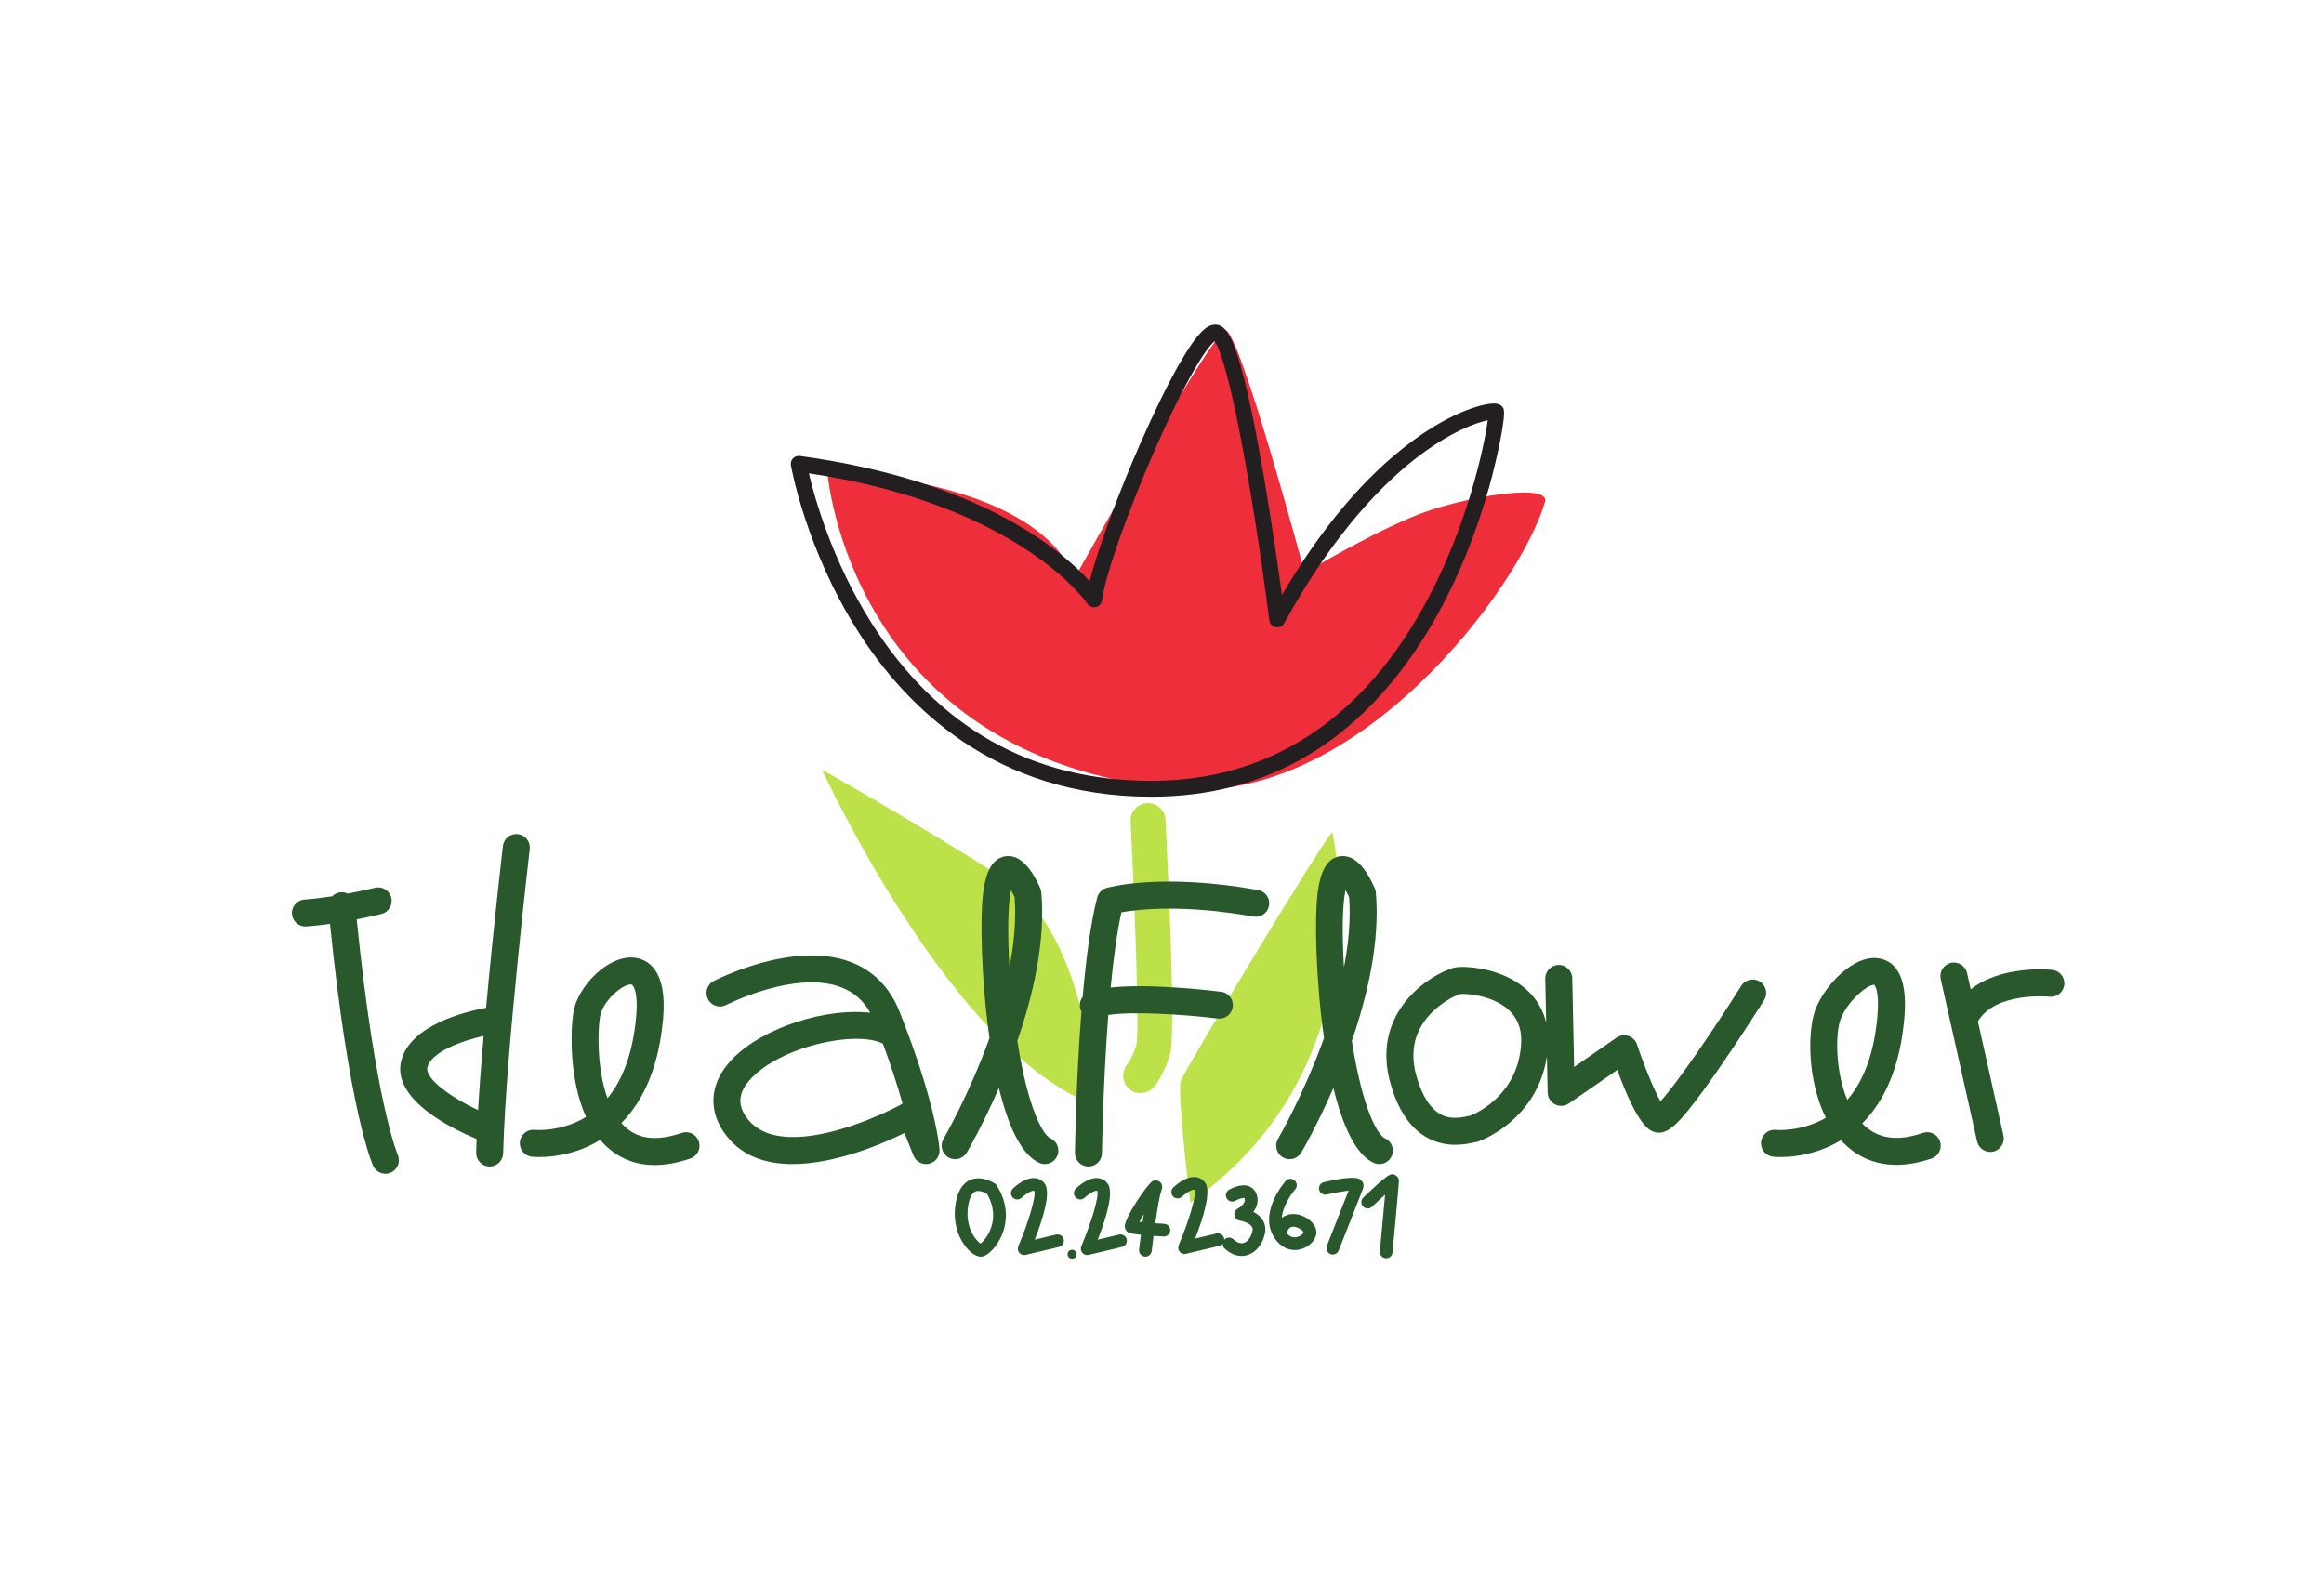 <?xml version="1.0" encoding="UTF-8" standalone="no"?>
<!-- Created with Inkscape (http://www.inkscape.org/) -->

<svg
   xmlns:dc="http://purl.org/dc/elements/1.1/"
   xmlns:cc="http://creativecommons.org/ns#"
   xmlns:rdf="http://www.w3.org/1999/02/22-rdf-syntax-ns#"
   xmlns:svg="http://www.w3.org/2000/svg"
   xmlns="http://www.w3.org/2000/svg"
   xmlns:sodipodi="http://sodipodi.sourceforge.net/DTD/sodipodi-0.dtd"
   xmlns:inkscape="http://www.inkscape.org/namespaces/inkscape"
   width="567"
   height="386"
   viewBox="0 0 150.019 102.129"
   version="1.1"
   id="svg8"
   inkscape:version="0.92.3 (2405546, 2018-03-11)"
   sodipodi:docname="disegno.svg">
  <defs
     id="defs2">
    <clipPath
       id="clipPath833"
       clipPathUnits="userSpaceOnUse">
      <path
         inkscape:connector-curvature="0"
         id="path831"
         d="M 0,595.28 H 841.89 V 0 H 0 Z" />
    </clipPath>
  </defs>
  <sodipodi:namedview
     id="base"
     pagecolor="#ffffff"
     bordercolor="#666666"
     borderopacity="1.0"
     inkscape:pageopacity="0.0"
     inkscape:pageshadow="2"
     inkscape:zoom="0.35"
     inkscape:cx="-665.71428"
     inkscape:cy="331.42857"
     inkscape:document-units="mm"
     inkscape:current-layer="g829"
     showgrid="false"
     inkscape:snap-bbox="true"
     inkscape:snap-bbox-midpoints="true"
     units="px"
     inkscape:bbox-nodes="true"
     inkscape:snap-page="true"
     inkscape:window-width="1920"
     inkscape:window-height="1017"
     inkscape:window-x="-8"
     inkscape:window-y="-8"
     inkscape:window-maximized="1" />
  <g
     inkscape:label="Livello 1"
     inkscape:groupmode="layer"
     id="layer1"
     transform="translate(0,-194.871)">
    <g
       transform="matrix(0.205,0,0,-0.205,-11.155,308.961)"
       inkscape:label="10145476 logo ideal flower"
       id="g825"
       inkscape:export-xdpi="96"
       inkscape:export-ydpi="96">
      <g
         id="g827">
        <g
           clip-path="url(#clipPath833)"
           id="g829">
          <g
             transform="translate(465.253,376.13)"
             id="g835">
            <path
               inkscape:connector-curvature="0"
               id="path837"
               style="fill:#ef2e3b;fill-opacity:1;fill-rule:nonzero;stroke:none"
               d="M 0,0 C 0,0 -20.667,77 -25,76.333 -29.334,75.667 -72.667,-2 -72.667,-2 c 0,0 -5,29.333 -77.667,34 0,0 6.498,-89.838 109.334,-100 C 16.333,-73.667 67.661,-4.878 75.666,22.333 77.333,28 54.333,24.667 39.333,19.667 24.333,14.667 0,0 0,0" />
          </g>
          <g
             transform="translate(429.253,177.796)"
             id="g839">
            <path
               inkscape:connector-curvature="0"
               id="path841"
               style="fill:#bce149;fill-opacity:1;fill-rule:nonzero;stroke:none"
               d="M 0,0 C 0,0 -4.334,34.666 -3,38.333 -1.667,42 39.999,111.334 44.666,116.667 44.666,116.667 62,44 0,0" />
          </g>
          <g
             transform="translate(413.583,212.296)"
             id="g843">
            <path
               inkscape:connector-curvature="0"
               id="path845"
               style="fill:#bce149;fill-opacity:1;fill-rule:nonzero;stroke:none"
               d="m 0,0 c -1.285,0 -2.575,0.447 -3.618,1.36 -2.286,2 -2.519,5.475 -0.519,7.761 L -4.138,9.12 c -0.003,0 1.601,2.029 2.833,6.162 0.826,4.485 -0.289,39.168 -1.852,70.275 -0.153,3.034 2.182,5.617 5.218,5.769 3.031,0.157 5.616,-2.183 5.768,-5.217 C 8.846,65.884 11.021,18.203 9.279,12.28 7.328,5.646 4.463,2.245 4.143,1.879 3.055,0.636 1.531,0 0,0" />
          </g>
          <g
             transform="translate(313.252,314.129)"
             id="g847">
            <path
               inkscape:connector-curvature="0"
               id="path849"
               style="fill:#bce149;fill-opacity:1;fill-rule:nonzero;stroke:none"
               d="m 0,0 c 0,0 41,-89.332 86,-105.666 0,0 -1.333,54 -29.667,72 C 28,-15.666 0,0 0,0" />
          </g>
          <g
             transform="translate(309.115,407.482)"
             id="g851">
            <path
               inkscape:connector-curvature="0"
               id="path853"
               style="fill:#231f20;fill-opacity:1;fill-rule:nonzero;stroke:none"
               d="m 0,0 c 1.818,-7.746 7.306,-27.485 19.628,-46.986 20.91,-33.089 50.576,-49.867 88.176,-49.867 25.443,0 47.368,9.054 65.167,26.909 29.311,29.402 39.256,75.009 40.798,86.651 -3.73,-0.796 -11.283,-3.529 -21.022,-10.768 -10.713,-7.961 -26.883,-23.647 -43.084,-53.161 -0.521,-0.948 -1.593,-1.454 -2.658,-1.253 -1.064,0.202 -1.877,1.066 -2.013,2.14 -5.041,39.457 -12.744,82.143 -17.266,87.886 -2.553,-1.978 -9.254,-12.298 -19.199,-35.124 -8.514,-19.545 -15.195,-38.644 -16.245,-46.446 -0.139,-1.034 -0.906,-1.873 -1.924,-2.105 -1.015,-0.233 -2.07,0.194 -2.644,1.066 C 87.508,-40.748 66.367,-9.955 0,0 m 107.804,-101.853 c -49.181,0 -77.442,28.46 -92.49,52.334 -16.201,25.704 -20.785,51.003 -20.972,52.067 -0.138,0.786 0.107,1.591 0.66,2.166 0.553,0.575 1.343,0.85 2.138,0.745 56.968,-7.72 82.676,-29.966 91.274,-39.45 2.809,11.207 9.806,29.375 15.976,43.435 4.393,10.012 8.632,18.658 12.26,25.002 5.965,10.433 8.829,12.097 10.844,12.349 0.148,0.018 0.293,0.028 0.441,0.028 2.89,0 5.377,-2.675 8.846,-15.986 1.969,-7.561 4.117,-18.079 6.385,-31.261 2.514,-14.623 4.627,-29.369 5.798,-37.899 12.404,21.137 26.107,37.356 40.8,48.276 12.803,9.514 22.574,12.028 25.952,12.028 1.471,0 2.477,-0.521 2.992,-1.548 1.072,-2.144 -2.375,-17.153 -4.372,-24.336 -3.312,-11.926 -9.465,-29.71 -19.967,-46.706 -21.012,-34.003 -50.137,-51.244 -86.565,-51.244" />
          </g>
          <g
             transform="translate(166.736,267.006)"
             id="g855">
            <path
               inkscape:connector-curvature="0"
               id="path857"
               style="fill:#28582c;fill-opacity:1;fill-rule:nonzero;stroke:none"
               d="m 0,0 c 4.412,0.86 7.532,1.635 7.787,1.698 2.277,0.57 3.661,2.877 3.092,5.155 -0.57,2.276 -2.88,3.662 -5.154,3.091 C 5.66,9.929 2.062,9.036 -2.854,8.112 -3.53,8.439 -4.296,8.604 -5.102,8.524 -6.128,8.426 -7.02,7.956 -7.694,7.277 c -2.848,-0.444 -5.867,-0.828 -8.754,-1.034 -2.341,-0.167 -4.104,-2.201 -3.936,-4.542 0.16,-2.238 2.025,-3.947 4.235,-3.947 0.101,0 0.204,0.004 0.307,0.011 2.467,0.176 4.996,0.467 7.442,0.813 6.012,-59.14 13.268,-75.521 13.582,-76.207 0.714,-1.557 2.247,-2.471 3.854,-2.471 0.586,0 1.183,0.121 1.753,0.379 2.13,0.961 3.08,3.474 2.131,5.61 C 12.848,-73.948 5.823,-57.591 0,0" />
          </g>
          <g
             transform="translate(189.028,220.514)"
             id="g859">
            <path
               inkscape:connector-curvature="0"
               id="path861"
               style="fill:#28582c;fill-opacity:1;fill-rule:nonzero;stroke:none"
               d="M 0,0 C 1.373,4.806 10.635,8.182 17.665,9.803 16.97,1.688 16.357,-6.331 15.925,-13.587 7.595,-9.666 -1.041,-3.646 0,0 M 28.471,73.327 C 26.141,73.612 24.028,71.935 23.754,69.604 23.707,69.204 20.839,44.72 18.45,18.653 11.482,17.351 -5.082,13.155 -8.173,2.335 c -3.563,-12.471 16.258,-21.96 23.641,-25.018 -0.058,-1.488 -0.106,-2.923 -0.139,-4.291 -0.058,-2.346 1.798,-4.295 4.145,-4.352 0.035,-0.001 0.07,-0.001 0.106,-0.001 2.298,0 4.19,1.835 4.246,4.146 0.75,30.743 8.293,95.144 8.369,95.791 0.275,2.331 -1.393,4.443 -3.724,4.717" />
          </g>
          <g
             transform="translate(245.701,210.674)"
             id="g863">
            <path
               inkscape:connector-curvature="0"
               id="path865"
               style="fill:#28582c;fill-opacity:1;fill-rule:nonzero;stroke:none"
               d="m 0,0 c -3.198,8.893 -3.186,20.175 -2.359,25.638 0.723,4.776 6.886,10.196 9.645,10.196 0.077,0 0.152,-0.004 0.223,-0.013 0.75,-0.09 2.181,-2.717 1.544,-9.936 C 8.071,14.758 5.032,6.08 0,0 m 23.363,-10.924 c -7.43,-2.539 -13.087,-2.063 -17.292,1.449 -0.6,0.502 -1.162,1.055 -1.69,1.654 7.458,7.545 11.873,18.609 13.139,32.959 1.371,15.537 -5.051,18.65 -9.001,19.124 -8.261,0.968 -18.032,-9.099 -19.282,-17.351 -0.876,-5.782 -1.324,-20.999 4.011,-32.798 -7.881,-4.814 -15.962,-4.091 -16.144,-4.07 -2.325,0.245 -4.418,-1.423 -4.682,-3.749 -0.263,-2.332 1.414,-4.437 3.747,-4.7 0.497,-0.054 11.081,-1.153 21.56,5.291 0.88,-1.039 1.843,-2.005 2.892,-2.882 4.015,-3.355 8.771,-5.035 14.215,-5.034 3.481,0 7.245,0.687 11.274,2.063 2.222,0.758 3.407,3.174 2.649,5.395 -0.759,2.222 -3.176,3.407 -5.396,2.649" />
          </g>
          <g
             transform="translate(633.972,235.493)"
             id="g867">
            <path
               inkscape:connector-curvature="0"
               id="path869"
               style="fill:#28582c;fill-opacity:1;fill-rule:nonzero;stroke:none"
               d="m 0,0 c 2.056,5.644 8.413,10.901 10.45,10.901 0.071,0 0.135,-0.005 0.195,-0.018 0.016,-0.014 1.703,-1.579 0.976,-9.818 C 10.611,-10.376 7.427,-19.229 2.136,-25.33 -1.714,-16.128 -1.598,-4.384 0,0 m 25.932,-35.743 c -8.156,-2.787 -14.37,-1.839 -19.006,2.891 -0.031,0.033 -0.062,0.064 -0.092,0.095 7.527,7.547 11.981,18.652 13.254,33.075 0.985,11.163 -1.546,17.498 -7.525,18.827 C 4.431,20.954 -5.195,10.571 -7.986,2.91 c -2.368,-6.501 -2.542,-22.025 3.369,-33.876 -7.741,-4.528 -15.531,-3.831 -15.711,-3.81 -2.315,0.248 -4.419,-1.422 -4.682,-3.749 -0.262,-2.332 1.415,-4.437 3.747,-4.701 0.496,-0.054 10.971,-1.142 21.397,5.192 0.235,-0.261 0.474,-0.516 0.72,-0.766 3.44,-3.511 8.845,-6.987 16.76,-6.987 3.252,0 6.928,0.587 11.064,2 2.221,0.758 3.407,3.174 2.649,5.394 -0.759,2.221 -3.173,3.409 -5.395,2.65" />
          </g>
          <g
             transform="translate(289.241,204.955)"
             id="g871">
            <path
               inkscape:connector-curvature="0"
               id="path873"
               style="fill:#28582c;fill-opacity:1;fill-rule:nonzero;stroke:none"
               d="m 0,0 c -1.74,2.609 -3.432,6.716 1.937,12.218 7.416,7.602 22.466,12.217 32.91,12.217 3.419,0 6.345,-0.496 8.347,-1.541 C 45.701,16.115 47.773,9.781 49.375,3.996 38.08,-2.168 9.25,-13.877 0,0 m 48.509,32.79 c -3.085,7.816 -8.339,13.16 -15.615,15.885 -17.98,6.733 -41.955,-5.514 -42.966,-6.037 -2.083,-1.08 -2.895,-3.643 -1.817,-5.726 1.077,-2.084 3.642,-2.899 5.726,-1.822 0.215,0.111 21.659,11.039 36.092,5.618 4.036,-1.515 7.092,-4.167 9.273,-8.066 C 25.575,34.248 5.661,28.208 -4.147,18.154 -11.008,11.122 -12.074,2.787 -7.072,-4.715 c 5.116,-7.676 13.189,-10.292 21.822,-10.292 13.379,0 28.101,6.288 35.233,9.775 l 2.84,-7.101 c 0.774,-1.936 2.837,-3.024 4.872,-2.569 2.035,0.454 3.44,2.316 3.317,4.396 -0.013,0.224 -0.356,5.583 -3.407,16.632 -2.208,7.998 -5.269,16.969 -9.096,26.664" />
          </g>
          <g
             transform="translate(450.577,276.247)"
             id="g875">
            <path
               inkscape:connector-curvature="0"
               id="path877"
               style="fill:#28582c;fill-opacity:1;fill-rule:nonzero;stroke:none"
               d="m 0,0 c -30.391,5.452 -47.025,0.864 -47.719,0.667 -1.449,-0.414 -2.571,-1.565 -2.948,-3.025 -2.075,-8.042 -3.542,-19.524 -4.579,-31.303 -0.927,-1.206 -1.192,-2.861 -0.518,-4.343 0.04,-0.088 0.092,-0.166 0.137,-0.25 -1.706,-21.721 -2.024,-43.075 -2.044,-44.498 -0.032,-2.348 1.844,-4.276 4.192,-4.309 h 0.059 c 2.32,0 4.216,1.865 4.248,4.192 0.005,0.345 0.325,21.84 1.999,43.527 7.542,1.193 23.716,0.187 34.458,-1.122 2.332,-0.29 4.449,1.374 4.734,3.704 0.284,2.33 -1.374,4.449 -3.705,4.734 -4.35,0.531 -22.908,2.621 -34.744,1.312 0.85,8.839 1.954,17.234 3.389,23.697 5.333,0.947 19.593,2.589 41.541,-1.35 2.311,-0.409 4.519,1.123 4.934,3.432 C 3.848,-2.624 2.311,-0.415 0,0" />
          </g>
          <g
             transform="translate(477.708,273.825)"
             id="g879">
            <path
               inkscape:connector-curvature="0"
               id="path881"
               style="fill:#28582c;fill-opacity:1;fill-rule:nonzero;stroke:none"
               d="M 0,0 C 0.117,0.938 0.244,1.722 0.369,2.372 0.775,1.691 1.181,0.941 1.531,0.205 2.063,-6.907 1.354,-14.44 -0.095,-21.899 -0.628,-13.07 -0.632,-5.056 0,0 m -19.342,-81.765 c 2.025,-1.185 4.629,-0.508 5.815,1.518 0.449,0.767 5.065,8.721 10.107,20.334 2.857,-11.718 6.993,-21.079 12.768,-23.606 0.553,-0.243 1.131,-0.357 1.701,-0.357 1.637,0 3.197,0.951 3.895,2.548 0.942,2.15 -0.04,4.656 -2.19,5.597 -2.09,0.915 -6.897,8.514 -10.374,30.653 4.995,14.417 8.903,31.306 7.561,46.737 C 9.901,2.116 9.788,2.564 9.604,2.985 7.43,7.988 3.768,13.81 -1.337,13.063 -7.035,12.243 -8.016,4.402 -8.434,1.055 c -0.914,-7.311 -0.581,-26.764 2.058,-45.242 -6.418,-17.844 -14.343,-31.52 -14.484,-31.762 -1.186,-2.026 -0.506,-4.629 1.518,-5.816" />
          </g>
          <g
             transform="translate(372.374,273.825)"
             id="g883">
            <path
               inkscape:connector-curvature="0"
               id="path885"
               style="fill:#28582c;fill-opacity:1;fill-rule:nonzero;stroke:none"
               d="M 0,0 C 0.117,0.938 0.243,1.722 0.369,2.372 0.775,1.691 1.18,0.941 1.53,0.205 2.063,-6.907 1.353,-14.44 -0.095,-21.899 -0.628,-13.07 -0.632,-5.056 0,0 m -13.527,-80.247 c 0.449,0.767 5.064,8.721 10.107,20.334 2.857,-11.718 6.992,-21.079 12.767,-23.606 0.554,-0.243 1.132,-0.357 1.701,-0.357 1.637,0 3.198,0.951 3.896,2.548 0.941,2.15 -0.04,4.656 -2.19,5.597 -2.091,0.915 -6.897,8.514 -10.374,30.653 4.995,14.417 8.903,31.306 7.56,46.737 C 9.901,2.116 9.787,2.564 9.604,2.985 7.429,7.988 3.753,13.81 -1.337,13.063 -7.036,12.243 -8.016,4.402 -8.435,1.055 c -0.913,-7.311 -0.58,-26.764 2.059,-45.242 -6.418,-17.844 -14.343,-31.52 -14.485,-31.762 -1.185,-2.026 -0.506,-4.629 1.519,-5.816 2.026,-1.186 4.628,-0.507 5.815,1.518" />
          </g>
          <g
             transform="translate(533.376,227.351)"
             id="g887">
            <path
               inkscape:connector-curvature="0"
               id="path889"
               style="fill:#28582c;fill-opacity:1;fill-rule:nonzero;stroke:none"
               d="m 0,0 c -1.192,-15.494 -13.627,-21.214 -15.904,-22.135 -0.263,-0.048 -0.534,-0.109 -0.83,-0.177 -0.92,-0.209 -2.31,-0.525 -3.898,-0.525 h -10e-4 c -2.115,0 -8.553,0.001 -12.263,12.992 -1.681,5.88 -1.219,11.169 1.371,15.719 3.783,6.645 10.96,9.877 12.309,10.272 0.096,0.011 0.366,0.038 0.863,0.038 3.408,0 10.972,-1.211 15.214,-5.793 C -0.691,7.749 0.335,4.351 0,0 m 75.204,20.065 c -1.983,1.248 -4.61,0.654 -5.861,-1.332 C 60.21,4.229 48.903,-12.216 43.9,-17.643 41.812,-13.988 38.713,-6.336 36.515,0.256 36.091,1.524 35.095,2.521 33.826,2.943 32.559,3.363 31.163,3.166 30.063,2.405 L 16.716,-6.836 16.12,21.14 c -0.05,2.346 -2,4.248 -4.34,4.158 -2.346,-0.05 -4.208,-1.993 -4.158,-4.34 L 7.917,7.091 c -0.815,3.432 -2.411,6.475 -4.818,9.075 -7.666,8.278 -20.063,8.518 -21.452,8.518 -1.189,0 -2.126,-0.09 -2.868,-0.276 -2.324,-0.581 -12.126,-4.692 -17.606,-14.181 -3.838,-6.645 -4.592,-14.184 -2.243,-22.408 4.523,-15.832 13.61,-19.156 20.436,-19.156 h 0.002 c 2.542,0 4.65,0.48 5.782,0.736 0.154,0.036 0.287,0.067 0.397,0.09 0.341,0.032 0.678,0.105 1.003,0.218 0.788,0.273 18.544,6.693 21.592,26.822 l 0.244,-11.45 c 0.033,-1.563 0.923,-2.983 2.316,-3.694 1.394,-0.713 3.067,-0.6 4.352,0.291 l 15.252,10.558 c 6.345,-17.429 10.007,-18.896 11.285,-19.407 0.614,-0.246 1.218,-0.36 1.813,-0.36 3.181,0 6.133,3.262 9.324,7.182 2.698,3.317 6.149,8.024 10.257,13.99 6.936,10.069 13.486,20.462 13.551,20.565 1.25,1.986 0.654,4.61 -1.332,5.861" />
          </g>
          <g
             transform="translate(700.662,251.098)"
             id="g891">
            <path
               inkscape:connector-curvature="0"
               id="path893"
               style="fill:#28582c;fill-opacity:1;fill-rule:nonzero;stroke:none"
               d="m 0,0 c -0.795,0.087 -15.905,1.57 -25.694,-6.123 l -1.146,5.116 c -0.514,2.291 -2.79,3.736 -5.076,3.219 -2.29,-0.513 -3.731,-2.785 -3.219,-5.076 l 3.006,-13.426 c 0.023,-0.156 0.063,-0.308 0.103,-0.46 l 8.341,-37.26 c 0.444,-1.977 2.199,-3.322 4.144,-3.322 0.308,0 0.62,0.033 0.933,0.103 2.29,0.513 3.731,2.786 3.218,5.077 l -8.044,35.929 c 5.527,9.39 22.315,7.794 22.535,7.771 2.353,-0.239 4.422,1.443 4.671,3.773 C 4.022,-2.345 2.334,-0.25 0,0" />
          </g>
          <g
             transform="translate(366.62,170.299)"
             id="g895">
            <path
               inkscape:connector-curvature="0"
               id="path897"
               style="fill:#28582c;fill-opacity:1;fill-rule:nonzero;stroke:none"
               d="m 0,0 c -0.923,-2.973 -2.684,-4.812 -3.456,-5.385 -1.4,0.867 -5.202,5.27 -3.783,12.496 0.797,4.057 2.526,4.057 3.093,4.057 0.999,0 2.074,-0.474 2.662,-0.797 C 1.069,6.105 0.743,2.393 0,0 m 1.092,13.482 c -0.253,0.173 -2.55,1.686 -5.238,1.686 -2.086,0 -5.773,-0.946 -7.018,-7.285 -1.515,-7.712 1.73,-12.688 3.196,-14.469 0.721,-0.877 2.614,-2.917 4.6,-2.917 2.061,0 4.492,2.716 5.879,5.238 2.961,5.389 2.649,11.646 -0.857,17.167 -0.146,0.23 -0.337,0.427 -0.562,0.58" />
          </g>
          <g
             transform="translate(386.955,167.741)"
             id="g899">
            <path
               inkscape:connector-curvature="0"
               id="path901"
               style="fill:#28582c;fill-opacity:1;fill-rule:nonzero;stroke:none"
               d="m 0,0 -6.712,-1.598 c 2.83,7.221 5.125,15.049 3.098,17.701 -0.772,1.008 -1.838,1.59 -3.085,1.684 -3.088,0.243 -6.281,-2.703 -6.893,-3.294 -0.794,-0.765 -0.816,-2.028 -0.051,-2.823 0.764,-0.795 2.03,-0.819 2.827,-0.057 1.003,0.962 2.871,2.252 3.818,2.186 0.064,-0.005 0.101,-0.008 0.158,-0.069 0.557,-1.685 -1.729,-9.591 -5.038,-17.394 -0.294,-0.695 -0.173,-1.496 0.314,-2.072 0.385,-0.455 0.946,-0.709 1.527,-0.709 0.154,0 0.31,0.017 0.464,0.054 l 10.5,2.5 c 1.074,0.256 1.738,1.334 1.482,2.409 C 2.153,-0.407 1.072,0.258 0,0" />
          </g>
          <g
             transform="translate(406.789,167.741)"
             id="g903">
            <path
               inkscape:connector-curvature="0"
               id="path905"
               style="fill:#28582c;fill-opacity:1;fill-rule:nonzero;stroke:none"
               d="m 0,0 -6.713,-1.598 c 2.831,7.221 5.126,15.049 3.098,17.701 -0.771,1.008 -1.838,1.59 -3.085,1.684 -3.084,0.243 -6.281,-2.703 -6.893,-3.294 -0.793,-0.765 -0.815,-2.028 -0.051,-2.823 0.765,-0.795 2.029,-0.819 2.827,-0.057 1.004,0.962 2.885,2.252 3.818,2.186 0.064,-0.005 0.101,-0.008 0.158,-0.069 0.557,-1.685 -1.728,-9.591 -5.037,-17.394 -0.295,-0.695 -0.174,-1.496 0.314,-2.072 0.384,-0.455 0.946,-0.709 1.527,-0.709 0.154,0 0.309,0.017 0.463,0.054 l 10.501,2.5 c 1.074,0.256 1.738,1.334 1.482,2.409 C 2.153,-0.407 1.072,0.258 0,0" />
          </g>
          <g
             transform="translate(414.203,171.643)"
             id="g907">
            <path
               inkscape:connector-curvature="0"
               id="path909"
               style="fill:#28582c;fill-opacity:1;fill-rule:nonzero;stroke:none"
               d="M 0,0 C -0.358,0.035 -0.694,0.07 -1.002,0.104 -0.647,0.796 -0.167,1.637 0.372,2.529 0.243,1.687 0.118,0.835 0,0 m 6.831,-0.517 c -0.921,0.053 -1.887,0.116 -2.838,0.184 0.652,4.561 1.378,8.838 1.926,10.274 0.432,1.134 0.292,2.04 -0.414,2.693 -0.6,0.555 -1.564,0.685 -2.301,0.336 -1.578,-0.748 -8.963,-11.635 -8.799,-14.353 0.058,-0.96 0.637,-1.736 1.512,-2.028 0.61,-0.203 1.973,-0.392 3.548,-0.555 -0.301,-2.335 -0.509,-4.133 -0.569,-4.653 -0.125,-1.098 0.662,-2.089 1.759,-2.215 0.077,-0.009 0.155,-0.013 0.231,-0.013 1.002,0 1.867,0.752 1.984,1.773 0.164,1.432 0.363,3.067 0.584,4.768 1.322,-0.095 2.481,-0.166 3.147,-0.205 1.088,-0.058 2.048,0.78 2.111,1.882 0.064,1.103 -0.778,2.048 -1.881,2.112" />
          </g>
          <g
             transform="translate(449.067,174.899)"
             id="g911">
            <path
               inkscape:connector-curvature="0"
               id="path913"
               style="fill:#28582c;fill-opacity:1;fill-rule:nonzero;stroke:none"
               d="M 0,0 C 1.072,1.39 1.732,3.199 1.102,5.305 0.6,6.976 -0.494,7.715 -1.324,8.041 -3.879,9.046 -7.05,7.313 -7.66,6.955 -8.613,6.396 -8.933,5.171 -8.374,4.218 c 0.559,-0.951 1.783,-1.273 2.737,-0.714 0.983,0.575 2.475,1.001 2.828,0.833 0,-10e-4 0.038,-0.046 0.079,-0.183 0.501,-1.669 -2.157,-3.14 -2.174,-3.15 -0.769,-0.4 -1.193,-1.249 -1.05,-2.104 0.142,-0.854 0.819,-1.52 1.676,-1.648 0.907,-0.137 3.027,-0.773 3.788,-1.871 0.184,-0.268 0.377,-0.668 0.22,-1.4 -0.406,-1.892 -1.473,-3.371 -2.719,-3.767 -1.255,-0.401 -2.492,0.406 -3.306,1.154 -0.812,0.747 -2.076,0.695 -2.825,-0.117 -0.013,-0.015 -0.022,-0.031 -0.034,-0.046 0.002,0.161 -0.01,0.323 -0.049,0.487 -0.256,1.076 -1.334,1.742 -2.408,1.483 l -6.713,-1.598 c 2.83,7.221 5.125,15.049 3.097,17.7 -0.771,1.009 -1.837,1.591 -3.084,1.685 -3.085,0.233 -6.281,-2.703 -6.893,-3.294 -0.794,-0.766 -0.816,-2.028 -0.051,-2.823 0.765,-0.796 2.028,-0.82 2.827,-0.057 1.003,0.962 2.885,2.251 3.819,2.186 0.063,-0.005 0.099,-0.008 0.157,-0.069 0.557,-1.685 -1.729,-9.592 -5.038,-17.394 -0.294,-0.696 -0.173,-1.496 0.314,-2.073 0.385,-0.455 0.947,-0.709 1.528,-0.709 0.154,0 0.309,0.018 0.462,0.055 l 10.5,2.5 c 0.424,0.101 0.781,0.332 1.045,0.639 -0.007,-0.549 0.203,-1.098 0.639,-1.498 1.662,-1.53 3.498,-2.322 5.314,-2.321 0.642,0 1.282,0.098 1.911,0.298 2.631,0.836 4.707,3.419 5.418,6.742 0.353,1.646 0.062,3.207 -0.842,4.513 C 2.068,-1.289 1.033,-0.534 0,0" />
          </g>
          <g
             transform="translate(462.671,166.928)"
             id="g915">
            <path
               inkscape:connector-curvature="0"
               id="path917"
               style="fill:#28582c;fill-opacity:1;fill-rule:nonzero;stroke:none"
               d="m 0,0 c -1.146,-0.207 -2.188,0.216 -3.064,1.232 0.51,2.015 1.585,2.039 2.001,2.048 C 0.496,3.297 2.02,2.088 2.245,1.53 2.114,1.128 1.291,0.232 0,0 m 0.135,7.187 c -1.59,0.255 -3.346,0 -4.757,-1.107 0.309,4.427 4.137,8.888 4.209,8.971 0.726,0.83 0.643,2.093 -0.186,2.82 -0.83,0.729 -2.092,0.646 -2.822,-0.183 -0.329,-0.375 -8.02,-9.277 -4.11,-16.9 1.59,-3.101 4.133,-4.841 6.966,-4.841 0.419,0 0.845,0.038 1.275,0.116 2.869,0.517 5.244,2.698 5.524,5.071 0.335,2.84 -2.944,5.537 -6.099,6.053" />
          </g>
          <g
             transform="translate(483.196,184.656)"
             id="g919">
            <path
               inkscape:connector-curvature="0"
               id="path921"
               style="fill:#28582c;fill-opacity:1;fill-rule:nonzero;stroke:none"
               d="m 0,0 c -0.608,0.688 -1.746,1.967 -11.899,-0.413 -1.076,-0.252 -1.744,-1.328 -1.492,-2.403 0.252,-1.076 1.332,-1.745 2.404,-1.492 2.325,0.545 5.072,1.043 6.867,1.224 -1.986,-5.1 -6.791,-17.227 -6.85,-17.374 -0.407,-1.026 0.096,-2.188 1.123,-2.596 0.242,-0.095 0.491,-0.141 0.736,-0.141 0.797,0.001 1.548,0.479 1.86,1.264 0.286,0.722 7.019,17.714 7.688,19.553 C 0.741,-1.539 0.578,-0.65 0,0" />
          </g>
          <g
             transform="translate(493.673,186.527)"
             id="g923">
            <path
               inkscape:connector-curvature="0"
               id="path925"
               style="fill:#28582c;fill-opacity:1;fill-rule:nonzero;stroke:none"
               d="m 0,0 c -1.276,0.542 -1.755,0.744 -9.97,-7.121 -0.798,-0.764 -0.825,-2.029 -0.061,-2.827 0.763,-0.8 2.031,-0.825 2.827,-0.062 1.329,1.273 2.81,2.651 4.089,3.8 -0.417,-4.705 -1.111,-12.247 -1.63,-17.836 -0.103,-1.1 0.706,-2.074 1.806,-2.177 0.063,-0.006 0.126,-0.008 0.187,-0.008 1.022,0 1.893,0.778 1.989,1.814 0.472,5.065 2.009,21.659 2.009,22.519 0,0.8 -0.51,1.584 -1.246,1.898" />
          </g>
          <g
             transform="translate(392.002,162.962)"
             id="g927">
            <path
               inkscape:connector-curvature="0"
               id="path929"
               style="fill:#28582c;fill-opacity:1;fill-rule:nonzero;stroke:none"
               d="m 0,0 c -0.782,0 -1.417,-0.634 -1.417,-1.416 0,-0.782 0.635,-1.416 1.417,-1.416 0.782,0 1.417,0.634 1.417,1.416 C 1.417,-0.634 0.782,0 0,0" />
          </g>
        </g>
      </g>
    </g>
  </g>
</svg>
